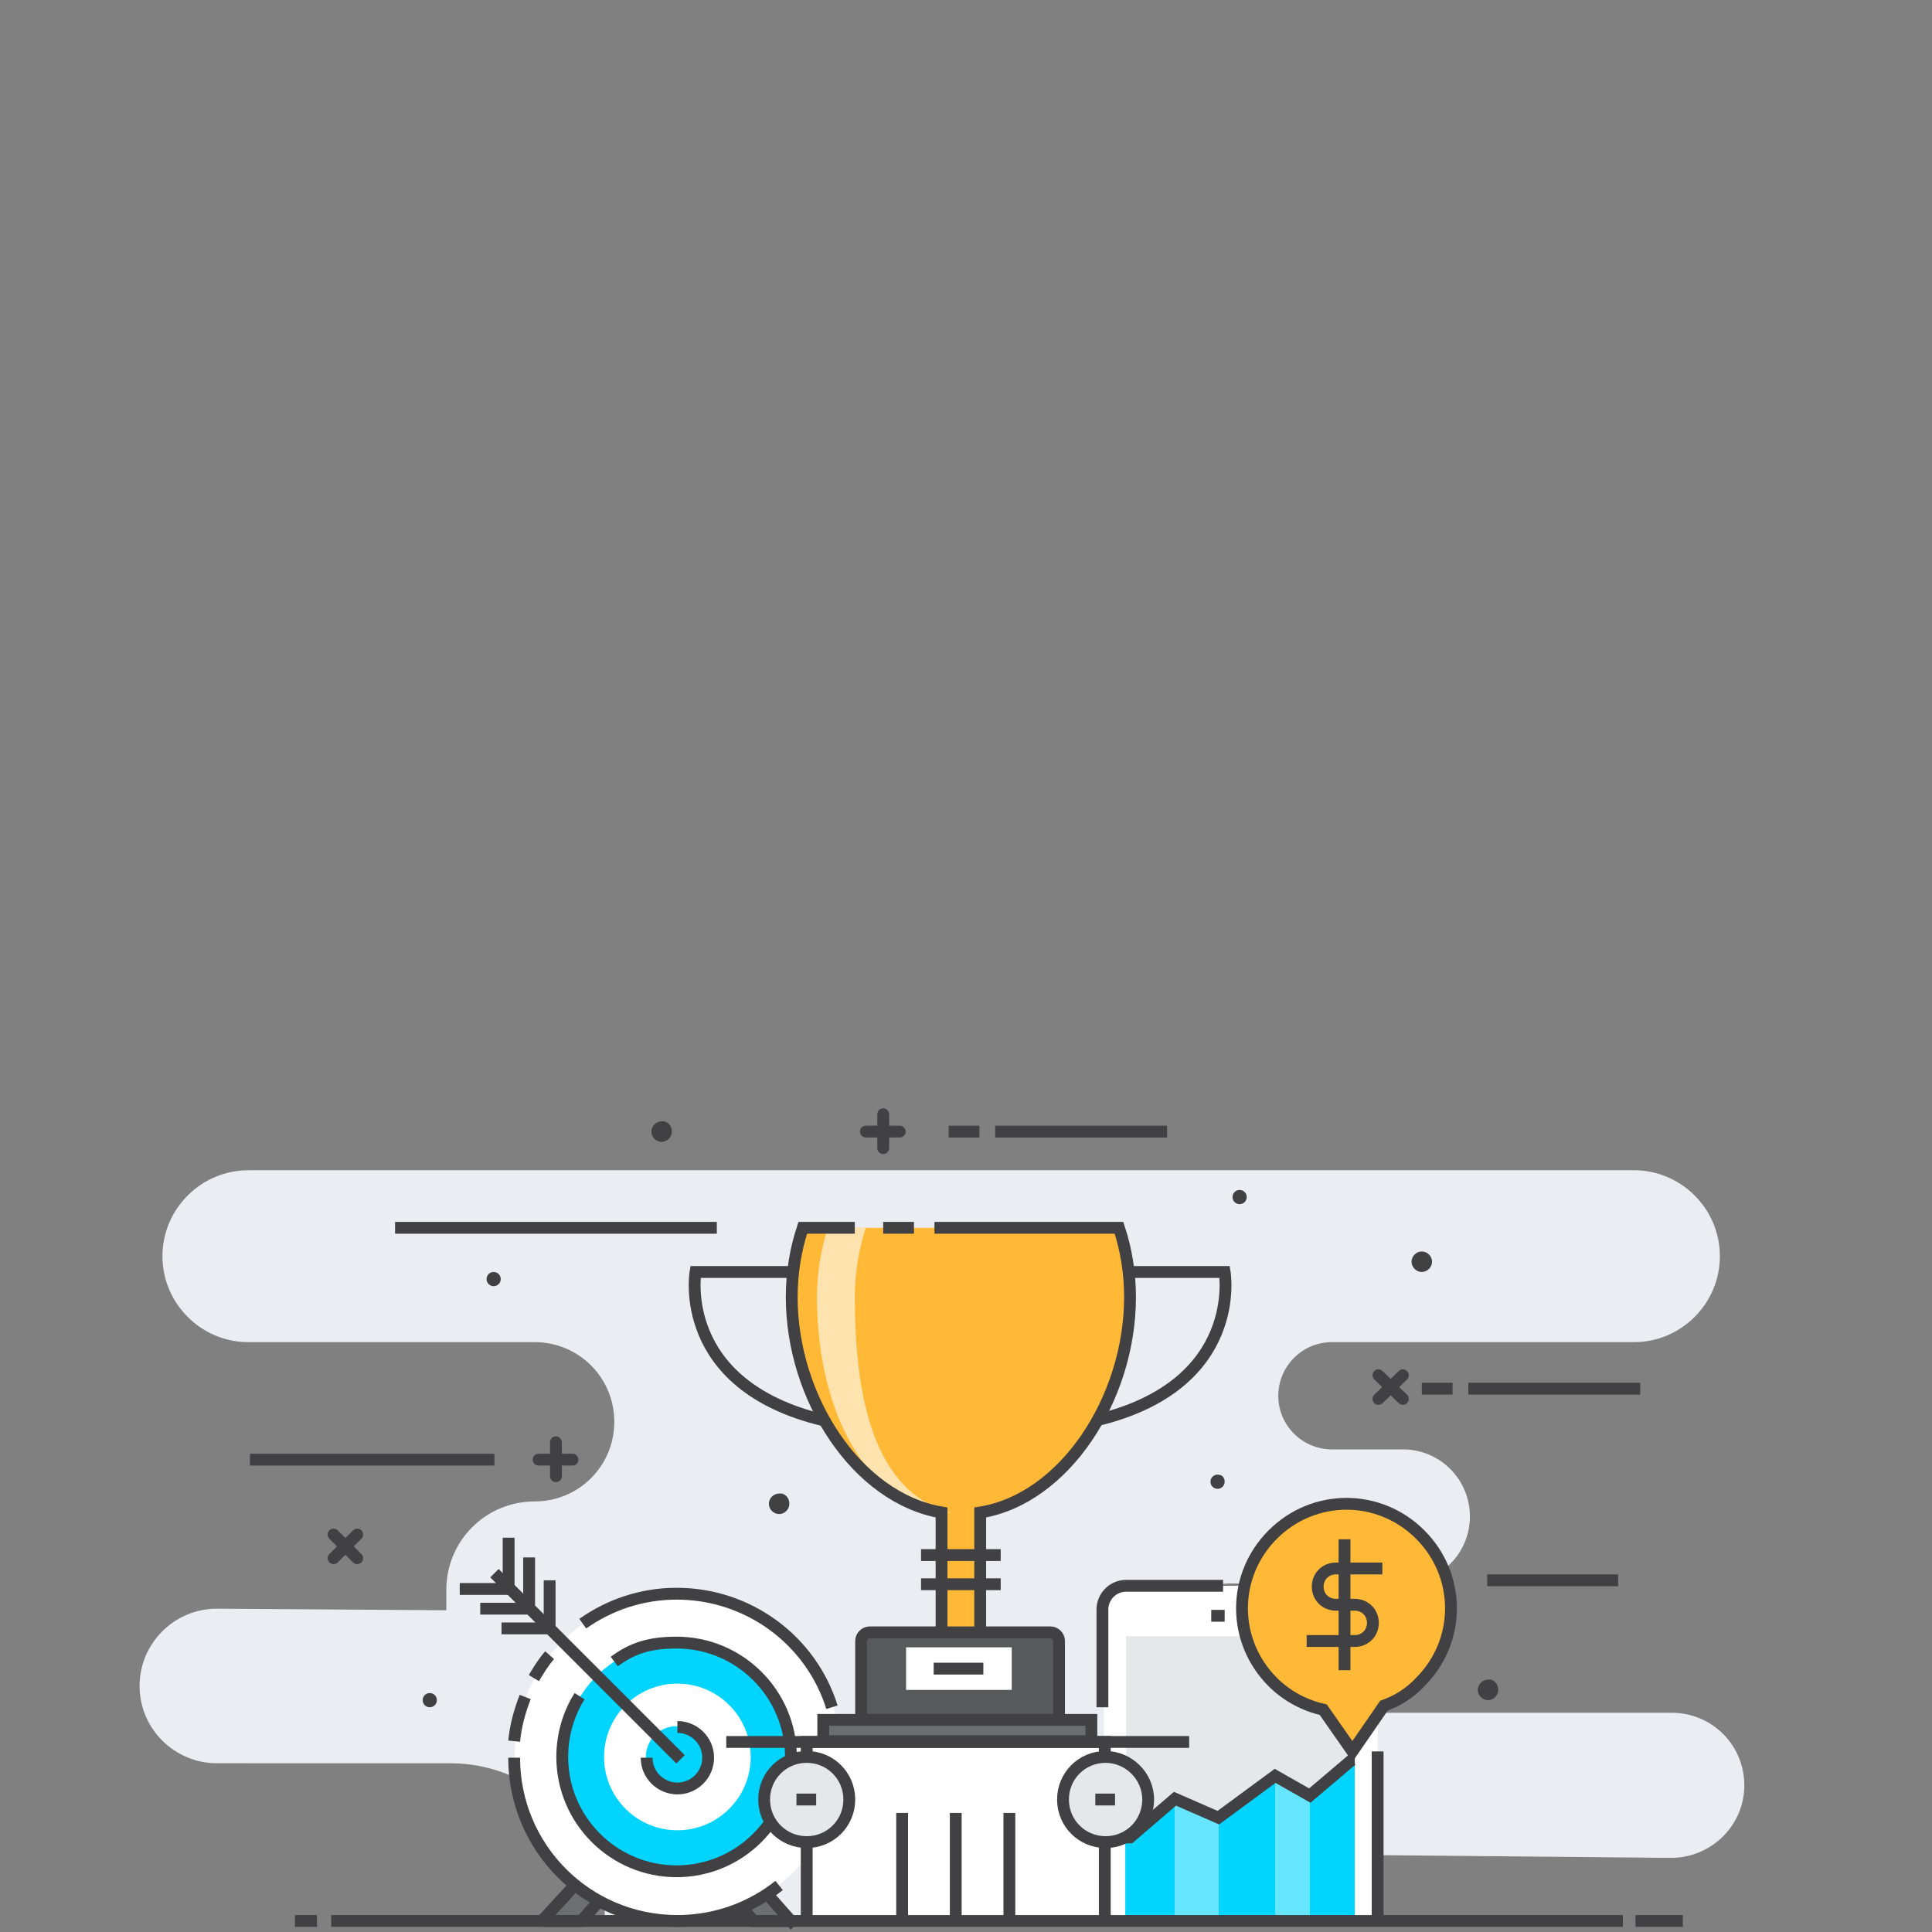 <?xml version="1.0" encoding="utf-8"?>
<!-- Generator: Adobe Illustrator 22.1.0, SVG Export Plug-In . SVG Version: 6.00 Build 0)  -->
<svg version="1.1" id="图层_1" xmlns="http://www.w3.org/2000/svg" xmlns:xlink="http://www.w3.org/1999/xlink" x="0px" y="0px"
	 viewBox="0 0 245 245" style="enable-background:new 0 0 245 245;" xml:space="preserve">
<rect x="0" y="0" width="245" height="245" fill="#808080" stroke="none"/>
<style type="text/css">
	.st0{fill:#EAEEF2;}
	.st1{fill:none;stroke:#414042;stroke-width:1.5;stroke-linecap:round;stroke-miterlimit:10;}
	.st2{fill:none;stroke:#414042;stroke-width:1.5;stroke-miterlimit:10;}
	.st3{fill:#414042;}
	.st4{fill:#6D6E71;}
	.st5{fill:#FFFFFF;}
	.st6{fill:#00D4FF;}
	.st7{fill:#E6E7E8;}
	.st8{fill:#FFB936;}
	.st9{fill:#66E5FF;}
	.st10{fill:#FFE3AF;}
	.st11{fill:#58595B;}
</style>
<g id="L2hHfi.tif">
</g>
<g id="XMLID_63_">
	<path id="XMLID_704_" class="st0" d="M218.1,159.3L218.1,159.3c0,6-4.9,10.9-10.9,10.9h-38.3c-3.8,0-6.8,3.1-6.8,6.8l0,0
		c0,3.8,3.1,6.8,6.8,6.8h9c4.7,0,8.5,3.8,8.5,8.5l0,0c0,4.7-3.8,8.5-8.5,8.5h-21.8c-4.6,0-8.2,3.7-8.2,8.2l0,0
		c0,4.6,3.7,8.2,8.2,8.2H212c5.1,0,9.2,4.1,9.2,9.2l0,0c0,5.1-4.2,9.2-9.3,9.2l-42.6-0.4c-4.7,0-8.4,3.9-8,8.5l0,0l-84.6-0.5l0,0
		c0-10.8-8.8-19.6-19.6-19.6H27.5c-5.4,0-9.8-4.4-9.8-9.8l0,0c0-5.4,4.4-9.8,9.8-9.8l29.1,0.2v-2.6c0-6.2,5-11.2,11.2-11.2l0,0
		c5.6,0,10.1-4.5,10.1-10.1l0,0c0-5.6-4.5-10.1-10.1-10.1H31.5c-6,0-10.9-4.9-10.9-10.9l0,0c0-6,4.9-10.9,10.9-10.9h175.7
		C213.2,148.4,218.1,153.3,218.1,159.3z"/>
	<g id="XMLID_85_">
		<line id="XMLID_87_" class="st1" x1="68.3" y1="185.1" x2="72.6" y2="185.1"/>
		<line id="XMLID_86_" class="st1" x1="70.5" y1="187.2" x2="70.5" y2="182.9"/>
	</g>
	<g id="XMLID_74_">
		<line id="XMLID_76_" class="st1" x1="109.8" y1="143.5" x2="114.1" y2="143.5"/>
		<line id="XMLID_75_" class="st1" x1="112" y1="145.6" x2="112" y2="141.3"/>
	</g>
	<g id="XMLID_79_">
		<line id="XMLID_81_" class="st1" x1="174.8" y1="177.4" x2="177.9" y2="174.4"/>
		<line id="XMLID_80_" class="st1" x1="177.9" y1="177.4" x2="174.8" y2="174.4"/>
	</g>
	<g id="XMLID_84_">
		<line id="XMLID_90_" class="st1" x1="42.3" y1="197.6" x2="45.3" y2="194.6"/>
		<line id="XMLID_89_" class="st1" x1="45.3" y1="197.6" x2="42.3" y2="194.6"/>
	</g>
	<line id="XMLID_100_" class="st2" x1="31.7" y1="185.1" x2="62.7" y2="185.1"/>
	<line id="XMLID_82_" class="st2" x1="50.1" y1="155.7" x2="90.9" y2="155.7"/>
	<line id="XMLID_305_" class="st2" x1="186.2" y1="176.1" x2="208" y2="176.1"/>
	<line id="XMLID_70_" class="st2" x1="188.6" y1="200.4" x2="205.2" y2="200.4"/>
	<line id="XMLID_302_" class="st2" x1="184.2" y1="176.1" x2="180.3" y2="176.1"/>
	<line id="XMLID_73_" class="st2" x1="126.2" y1="143.5" x2="148" y2="143.5"/>
	<line id="XMLID_72_" class="st2" x1="124.2" y1="143.5" x2="120.3" y2="143.5"/>
	<path id="XMLID_314_" class="st3" d="M190,214.3c0,0.7-0.6,1.3-1.3,1.3s-1.3-0.6-1.3-1.3s0.6-1.3,1.3-1.3
		C189.4,212.9,190,213.5,190,214.3z"/>
	<path id="XMLID_111_" class="st3" d="M100.1,190.7c0,0.7-0.6,1.3-1.3,1.3c-0.7,0-1.3-0.6-1.3-1.3s0.6-1.3,1.3-1.3
		C99.5,189.3,100.1,189.9,100.1,190.7z"/>
	<path id="XMLID_160_" class="st3" d="M85.2,143.5c0,0.7-0.6,1.3-1.3,1.3c-0.7,0-1.3-0.6-1.3-1.3c0-0.7,0.6-1.3,1.3-1.3
		C84.6,142.1,85.2,142.7,85.2,143.5z"/>
	<path id="XMLID_69_" class="st3" d="M181.6,160c0,0.7-0.6,1.3-1.3,1.3s-1.3-0.6-1.3-1.3c0-0.7,0.6-1.3,1.3-1.3
		C181,158.7,181.6,159.3,181.6,160z"/>
	<path id="XMLID_68_" class="st3" d="M155.3,187.9c0,0.5-0.4,0.9-0.9,0.9s-0.9-0.4-0.9-0.9s0.4-0.9,0.9-0.9
		C155,187,155.3,187.4,155.3,187.9z"/>
	<path id="XMLID_153_" class="st3" d="M63.5,162.2c0,0.5-0.4,0.9-0.9,0.9s-0.9-0.4-0.9-0.9s0.4-0.9,0.9-0.9S63.5,161.7,63.5,162.2z"
		/>
	<path id="XMLID_165_" class="st3" d="M158.1,151.8c0,0.5-0.4,0.9-0.9,0.9s-0.9-0.4-0.9-0.9s0.4-0.9,0.9-0.9
		C157.7,150.9,158.1,151.3,158.1,151.8z"/>
	<path id="XMLID_91_" class="st3" d="M55.4,215.6c0,0.5-0.4,0.9-0.9,0.9s-0.9-0.4-0.9-0.9s0.4-0.9,0.9-0.9
		C55,214.7,55.4,215.1,55.4,215.6z"/>
	<g id="XMLID_784_">
		<line id="XMLID_770_" class="st2" x1="64.5" y1="195" x2="64.5" y2="201.1"/>
		<line id="XMLID_769_" class="st2" x1="67.1" y1="197.5" x2="67.1" y2="203.6"/>
		<polygon id="XMLID_768_" class="st4" points="78.5,238.3 73.7,238.3 68.8,243.6 73.7,243.6 		"/>
		<path id="XMLID_766_" class="st2" d="M78.5,238.3h-4.9l-4.7,5.1c-0.1,0.1,0,0.2,0.1,0.2h4.6h0.1L78.5,238.3z"/>
		<polygon id="XMLID_765_" class="st4" points="100.5,243.6 95.7,243.6 90.8,238.3 95.6,238.3 		"/>
		<path id="XMLID_763_" class="st2" d="M100.3,243.6h-4.6h-0.1l-4.8-5.2h4.9L100.3,243.6C100.4,243.5,100.4,243.6,100.3,243.6z"/>
		
			<ellipse id="XMLID_762_" transform="matrix(0.232 -0.973 0.973 0.232 -150.739 254.658)" class="st5" cx="85.9" cy="222.8" rx="20.7" ry="20.7"/>
		<circle id="XMLID_761_" class="st6" cx="85.9" cy="222.8" r="14.5"/>
		<ellipse id="XMLID_760_" class="st5" cx="85.9" cy="222.8" rx="9.3" ry="9.3"/>
		<path id="XMLID_759_" class="st6" d="M89.7,222.8c0,2.1-1.7,3.9-3.9,3.9c-2.1,0-3.9-1.7-3.9-3.9c0-2.1,1.7-3.9,3.9-3.9
			C88,219,89.7,220.7,89.7,222.8z"/>
		<path id="XMLID_130_" class="st2" d="M77.9,210.7c2.4-1.8,4.7-2.4,7.9-2.4c8,0,14.5,6.5,14.5,14.5s-6.5,14.5-14.5,14.5
			s-14.5-6.5-14.5-14.5c0-2.8,0.8-5.5,2.2-7.7"/>
		<path id="XMLID_767_" class="st2" d="M85.9,219c2.1,0,3.9,1.7,3.9,3.9c0,2.1-1.7,3.9-3.9,3.9c-2.1,0-3.9-1.7-3.9-3.9"/>
		<path id="XMLID_757_" class="st2" d="M67.7,212.8c0.6-1,1.2-2,2-2.9"/>
		<path id="XMLID_758_" class="st2" d="M65.2,220.8c0.2-2,0.7-3.8,1.4-5.6"/>
		<path id="XMLID_149_" class="st2" d="M98.8,239.1c-3.5,2.8-8,4.5-12.9,4.5c-11.5,0-20.7-9.3-20.7-20.7"/>
		<path id="XMLID_134_" class="st2" d="M73.9,205.9c3.4-2.4,7.5-3.8,11.9-3.8c9.2,0,17.1,6,19.7,14.4"/>
		<line id="XMLID_756_" class="st2" x1="62.7" y1="199.5" x2="86.3" y2="223.1"/>
		<line id="XMLID_753_" class="st2" x1="69.7" y1="200.4" x2="69.7" y2="206.5"/>
		<line id="XMLID_99_" class="st2" x1="69.7" y1="206.5" x2="63.6" y2="206.5"/>
		<line id="XMLID_749_" class="st2" x1="67.1" y1="204" x2="60.9" y2="204"/>
		<line id="XMLID_92_" class="st2" x1="64.4" y1="201.5" x2="58.3" y2="201.5"/>
	</g>
	<g id="XMLID_633_">
		<path id="XMLID_634_" class="st5" d="M139.9,243.6h34.8v-40.3c0-1.2-1-2.2-2.2-2.2h-30.3c-1.2,0-2.2,1-2.2,2.2v40.3H139.9z"/>
		<path id="XMLID_630_" class="st2" d="M155.1,201.1h-9.3h-3c-1.7,0-3,1.4-3,3v12.4"/>
		<line id="XMLID_631_" class="st2" x1="174.7" y1="243.6" x2="174.7" y2="222.1"/>
		<rect id="XMLID_629_" x="142.8" y="207.5" class="st7" width="29" height="36.1"/>
		<line id="XMLID_628_" class="st2" x1="153.6" y1="204.9" x2="155.3" y2="204.9"/>
		<path id="XMLID_854_" class="st8" d="M171.5,222.1l4-5.8c1.7-0.6,3.3-1.6,4.6-3c5.2-5.2,5.2-13.5,0-18.7s-13.5-5.2-18.7,0
			s-5.2,13.5,0,18.7c1.8,1.8,4.1,3,6.4,3.5L171.5,222.1z"/>
		<path id="XMLID_132_" class="st2" d="M171.5,222.1l4-5.8c1.7-0.6,3.3-1.6,4.6-3c5.2-5.2,5.2-13.5,0-18.7s-13.5-5.2-18.7,0
			s-5.2,13.5,0,18.7c1.8,1.8,4.1,3,6.4,3.5L171.5,222.1z"/>
		<polygon id="XMLID_626_" class="st6" points="142.7,233.4 142.7,243.1 149,243.1 149,228.1 		"/>
		<polygon id="XMLID_625_" class="st6" points="154.5,230.5 154.5,230.5 154.5,243.1 161.7,243.1 161.7,225.2 		"/>
		<polygon id="XMLID_623_" class="st9" points="149,228.1 149,228.1 149,243.1 154.5,243.1 154.5,230.5 		"/>
		<polygon id="XMLID_622_" class="st6" points="171.8,222.8 166.1,227.7 166.1,243 171.8,243 		"/>
		<polygon id="XMLID_131_" class="st9" points="166.1,227.7 161.7,225.2 161.7,243.1 166.1,243 		"/>
		<polyline id="XMLID_619_" class="st2" points="171.8,223.2 171.4,223.2 166.1,227.7 161.7,225.2 154.5,230.5 149,228.1 143.3,233 
			142.7,233 		"/>
		<g id="XMLID_657_">
			<path id="XMLID_659_" class="st2" d="M175.3,198.9h-5.9c-1.3,0-2.3,1-2.3,2.3l0,0c0,1.3,1,2.3,2.3,2.3h2.4c1.3,0,2.3,1,2.3,2.3
				l0,0c0,1.3-1,2.3-2.3,2.3h-6.1"/>
			<line id="XMLID_658_" class="st2" x1="170.5" y1="195.2" x2="170.5" y2="211.8"/>
		</g>
	</g>
	<g id="XMLID_65_">
		<rect id="XMLID_66_" x="102.3" y="220.9" class="st5" width="37.9" height="22.6"/>
		<polyline id="XMLID_752_" class="st2" points="102.3,243.6 102.3,220.9 140.1,220.9 140.1,243.6 		"/>
		<g id="XMLID_1089_">
			<path id="XMLID_1102_" class="st2" d="M104.4,180.1c-18.7-4.5-16.2-18.8-16.2-18.8h12.3"/>
			<path id="XMLID_1101_" class="st2" d="M139.1,180.1c18.7-4.5,16.2-18.8,16.2-18.8H143"/>
			<path id="XMLID_1100_" class="st8" d="M143.2,164.5c0-3.1-0.5-6.1-1.4-8.8h-40.1c-0.9,2.7-1.4,5.7-1.4,8.8
				c0,12.8,8.3,25.5,19,27.3v17.1h4.9v-17.1C134.9,190,143.2,177.3,143.2,164.5z"/>
			<path id="XMLID_1099_" class="st10" d="M120.5,191.8c-9.9-2.7-12.1-15.1-12.1-27.3c0-3.1,0.5-6.1,1.4-8.8H105
				c-0.9,2.7-1.4,5.7-1.4,8.8c0,12.8,5.1,25.5,15.8,27.3C119.3,191.8,119.9,191.9,120.5,191.8z"/>
			<line id="XMLID_1098_" class="st2" x1="115.9" y1="155.7" x2="112" y2="155.7"/>
			<path id="XMLID_1097_" class="st2" d="M108.4,155.7h-6.6c-0.9,2.7-1.4,5.7-1.4,8.8c0,12.8,8.3,25.5,19,27.3v17.1h4.9v-17.1
				c10.7-1.7,19-14.5,19-27.3c0-3.1-0.5-6.1-1.4-8.8h-23.4"/>
			<line id="XMLID_1096_" class="st2" x1="116.8" y1="197.2" x2="126.9" y2="197.2"/>
			<line id="XMLID_1095_" class="st2" x1="116.8" y1="200.9" x2="126.9" y2="200.9"/>
			<path id="XMLID_1094_" class="st11" d="M134.2,218.1h-25v-10c0-0.6,0.5-1.1,1.1-1.1h22.9c0.6,0,1.1,0.5,1.1,1.1v10H134.2z"/>
			<path id="XMLID_1093_" class="st2" d="M134.2,218.1h-25v-10c0-0.6,0.5-1.1,1.1-1.1h22.9c0.6,0,1.1,0.5,1.1,1.1v10H134.2z"/>
			<rect id="XMLID_1092_" x="114.9" y="208.9" class="st5" width="13.4" height="5.4"/>
			<line id="XMLID_1091_" class="st2" x1="118.4" y1="211.6" x2="124.7" y2="211.6"/>
			<rect id="XMLID_71_" x="104.4" y="218.1" class="st4" width="34" height="2.7"/>
			<rect id="XMLID_168_" x="104.4" y="218.1" class="st2" width="34" height="2.7"/>
		</g>
		<line id="XMLID_714_" class="st2" x1="92.1" y1="220.9" x2="150.8" y2="220.9"/>
		<path id="XMLID_720_" class="st7" d="M107.7,228.2c0,3-2.4,5.4-5.4,5.4s-5.4-2.4-5.4-5.4s2.4-5.4,5.4-5.4
			C105.3,222.8,107.7,225.2,107.7,228.2z"/>
		<path id="XMLID_719_" class="st7" d="M145.6,228.2c0,3-2.4,5.4-5.4,5.4s-5.4-2.4-5.4-5.4s2.4-5.4,5.4-5.4
			C143.1,222.8,145.6,225.2,145.6,228.2z"/>
		<path id="XMLID_696_" class="st2" d="M107.7,228.2c0,3-2.4,5.4-5.4,5.4s-5.4-2.4-5.4-5.4s2.4-5.4,5.4-5.4
			C105.3,222.8,107.7,225.2,107.7,228.2z"/>
		<path id="XMLID_716_" class="st2" d="M145.6,228.2c0,3-2.4,5.4-5.4,5.4s-5.4-2.4-5.4-5.4s2.4-5.4,5.4-5.4
			C143.1,222.8,145.6,225.2,145.6,228.2z"/>
		<line id="XMLID_718_" class="st2" x1="101" y1="228.2" x2="103.5" y2="228.2"/>
		<line id="XMLID_717_" class="st2" x1="138.9" y1="228.2" x2="141.4" y2="228.2"/>
		<line id="XMLID_729_" class="st2" x1="114.4" y1="229.9" x2="114.4" y2="243.6"/>
		<line id="XMLID_728_" class="st2" x1="121.2" y1="229.9" x2="121.2" y2="243.6"/>
		<line id="XMLID_730_" class="st2" x1="128" y1="229.9" x2="128" y2="243.6"/>
	</g>
	<g id="XMLID_67_">
		<line id="XMLID_293_" class="st2" x1="37.4" y1="243.6" x2="40.2" y2="243.6"/>
		<line id="XMLID_338_" class="st2" x1="207.4" y1="243.6" x2="213.4" y2="243.6"/>
		<line id="XMLID_341_" class="st2" x1="42" y1="243.6" x2="205.8" y2="243.6"/>
	</g>
</g>
</svg>
